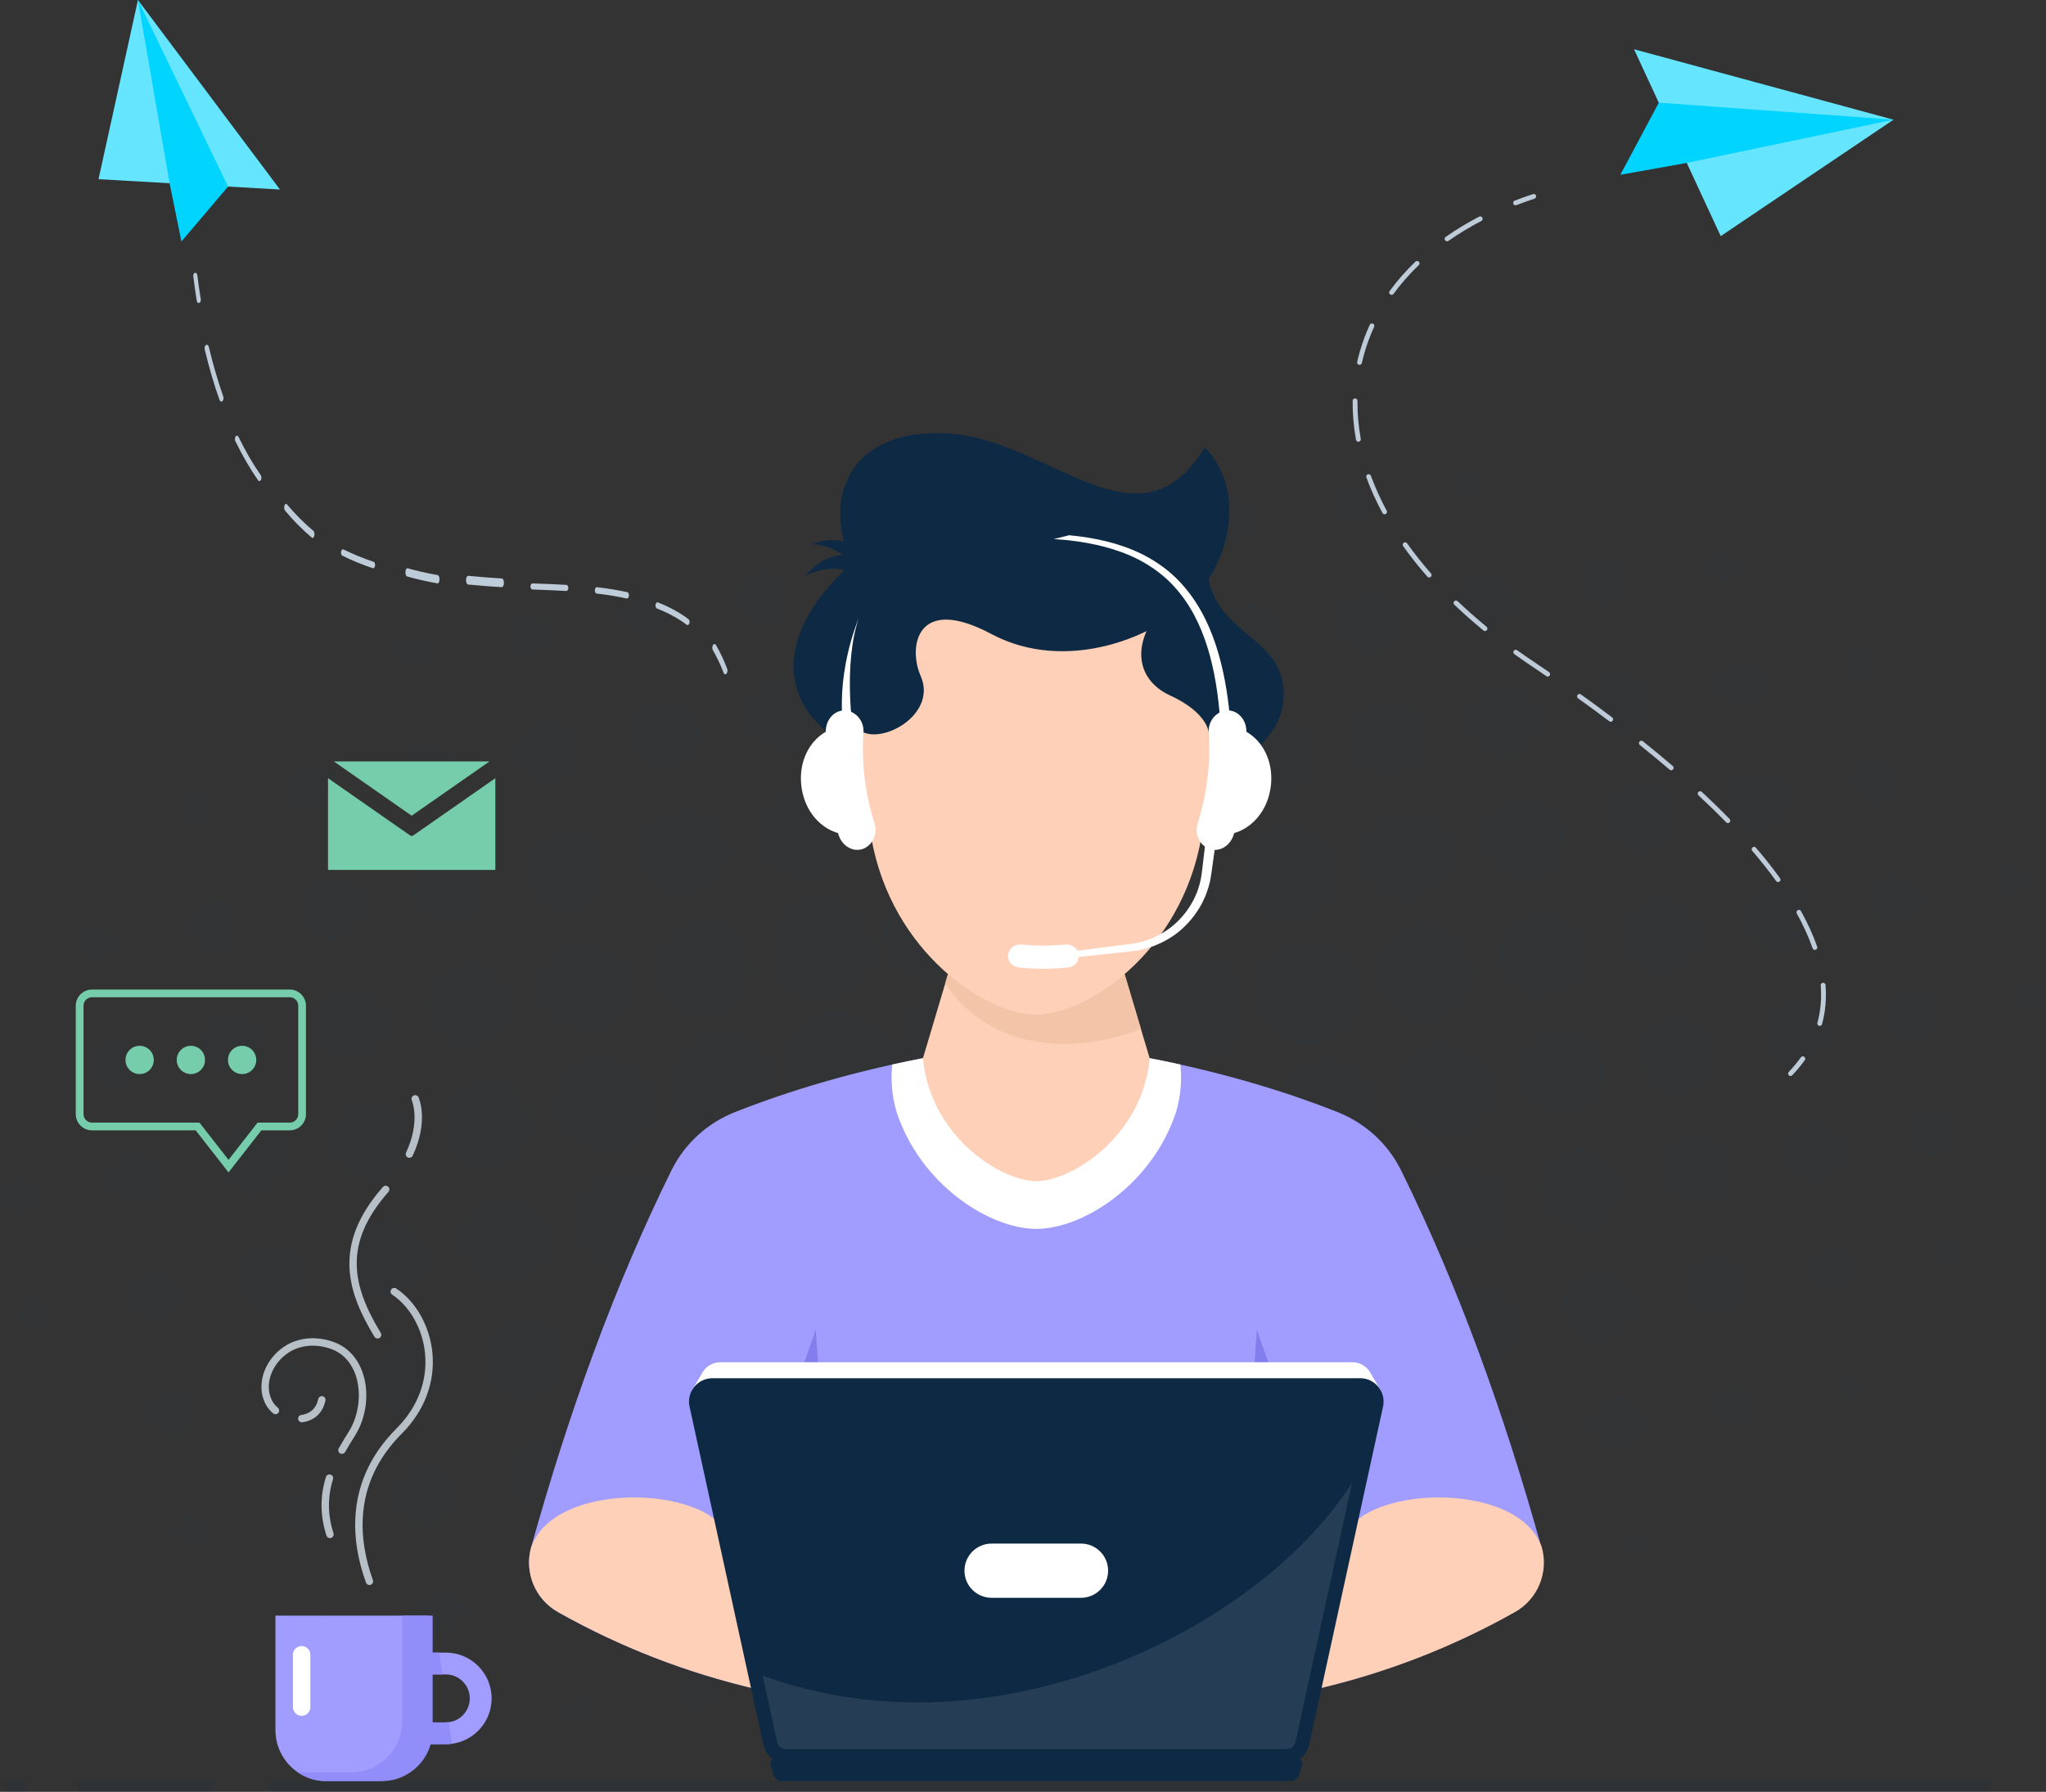 <svg width="540" height="473" viewBox="0 0 540 473" fill="none" xmlns="http://www.w3.org/2000/svg">
  <rect x="0" y="0" width="540" height="473" fill="#333333" stroke="none"/>
  <g clip-path="url(#clip0_174_889)">
  <path opacity="0.3" d="M256.705 291.961C261.663 292.183 265.869 293.944 269.062 297.794C271.498 300.735 272.64 304.158 272.597 307.96C272.51 315.439 266.751 321.911 259.281 322.962C251.747 324.018 244.548 319.425 242.312 312.027C241.078 307.944 241.533 303.957 243.579 300.199C245.582 296.522 248.678 294.101 252.689 292.622C246.762 292.281 242.025 289.93 238.881 284.861C236.905 281.677 236.234 278.178 236.775 274.479C237.857 267.086 244.196 261.438 251.427 261.134C257.847 260.864 265.663 264.546 267.622 273.932C268.808 279.602 266.702 288.176 256.705 291.961ZM296.846 279.305C299.071 275.205 299.401 270.915 297.858 266.496C295.347 259.326 287.563 254.971 280.131 256.585C272.223 258.302 267.065 265.315 267.774 273.374C268.494 281.574 275.049 287.082 284.51 287.531C280.413 288.815 277.106 291.117 274.93 294.848C272.748 298.59 272.131 302.614 273.354 306.779C275.59 314.378 282.567 318.916 290.296 317.925C297.685 316.977 303.428 310.516 303.536 302.901C303.59 299.181 302.459 295.796 300.045 292.904C296.619 288.804 292.137 287.06 286.794 287.13C291.195 285.777 294.659 283.323 296.846 279.299V279.305ZM219.043 266.886C210.896 268.159 205.305 275.871 206.61 284.033C207.909 292.194 215.616 297.773 223.757 296.451C231.887 295.13 237.479 287.336 236.115 279.234C234.751 271.148 227.113 265.624 219.043 266.886ZM224.158 297.859C216.017 299.067 210.393 306.627 211.595 314.746C212.78 322.761 220.385 328.41 228.385 327.213C236.569 325.989 242.15 318.472 240.905 310.343C239.665 302.235 232.19 296.668 224.152 297.859H224.158ZM312.007 252.263C303.839 253.541 298.367 261.097 299.693 269.258C301.003 277.317 308.543 282.744 316.63 281.438C324.689 280.139 330.178 272.584 328.906 264.536C327.639 256.498 320.067 250.996 312.002 252.258L312.007 252.263ZM316.911 283.182C308.889 284.439 303.368 292.064 304.673 300.085C305.961 308.025 313.512 313.5 321.469 312.265C329.496 311.02 334.979 303.427 333.669 295.357C332.37 287.358 324.9 281.926 316.911 283.177V283.182ZM249.544 259.759C257.187 258.519 262.486 251.234 261.306 243.587C260.109 235.837 252.829 230.486 245.089 231.683C237.343 232.88 232.05 240.175 233.284 247.952C234.518 255.724 241.809 261.021 249.544 259.764V259.759ZM280.575 254.749C288.294 253.482 293.577 246.1 292.267 238.415C290.968 230.757 283.688 225.558 276.034 226.82C268.261 228.098 263.086 235.344 264.38 243.132C265.658 250.806 272.911 256.011 280.575 254.755V254.749ZM188.109 272.8C180.46 274.024 175.302 281.146 176.509 288.804C177.716 296.467 184.818 301.65 192.466 300.448C200.125 299.246 205.359 292.14 204.195 284.52C203.015 276.808 195.816 271.56 188.109 272.795V272.8ZM193.018 303.762C185.364 304.997 180.266 312.119 181.532 319.804C182.783 327.359 189.895 332.45 197.473 331.215C205.04 329.981 210.193 322.902 209.024 315.336C207.854 307.732 200.655 302.528 193.013 303.762H193.018ZM260.05 324.944C252.412 326.103 247.243 333.057 248.347 340.688C249.441 348.264 256.515 353.496 264.109 352.353C271.736 351.205 276.954 344.186 275.806 336.615C274.648 328.995 267.628 323.79 260.05 324.938V324.944ZM343.114 248.201C335.683 249.263 330.356 256.347 331.396 263.788C332.467 271.457 339.526 276.781 347.158 275.681C354.687 274.593 359.937 267.514 358.833 259.927C357.734 252.355 350.714 247.124 343.114 248.207V248.201ZM290.968 320.032C283.363 321.234 278.242 328.258 279.438 335.851C280.629 343.45 287.655 348.568 295.255 347.371C302.843 346.179 307.996 339.117 306.805 331.557C305.609 323.985 298.535 318.835 290.968 320.032ZM218.572 264.281C226.074 263.1 231.194 256.054 230.02 248.537C228.84 240.982 221.911 235.886 214.35 237.012C206.794 238.139 201.565 245.299 202.783 252.848C203.984 260.317 211.091 265.462 218.572 264.286V264.281ZM347.899 279.18C340.419 280.366 335.244 287.472 336.424 294.951C337.599 302.43 344.711 307.586 352.197 306.4C359.726 305.209 364.82 298.184 363.629 290.651C362.433 283.117 355.407 277.994 347.899 279.18ZM311.401 249.339C318.952 248.174 324.061 241.188 322.86 233.66C321.669 226.208 314.714 221.138 307.26 222.297C299.769 223.462 294.659 230.367 295.78 237.814C296.916 245.374 303.866 250.503 311.406 249.339H311.401ZM229.273 330.192C221.825 331.302 216.715 338.137 217.825 345.524C218.94 352.976 225.749 358.045 233.17 356.946C240.613 355.847 245.668 349.088 244.634 341.614C243.617 334.254 236.672 329.087 229.273 330.186V330.192ZM322.005 315.466C314.67 316.647 309.712 323.492 310.87 330.842C312.034 338.202 318.843 343.184 326.183 342.042C333.523 340.899 338.562 334.064 337.458 326.742C336.343 319.366 329.377 314.28 322.005 315.466ZM187.513 268.543C194.647 267.346 199.448 260.652 198.296 253.503C197.143 246.349 190.485 241.507 183.335 242.629C176.233 243.744 171.313 250.481 172.412 257.592C173.516 264.758 180.385 269.74 187.513 268.543ZM157.667 278.714C150.506 279.77 145.591 286.302 146.62 293.391C147.654 300.508 154.257 305.425 161.348 304.353C168.509 303.27 173.343 296.749 172.271 289.616C171.205 282.554 164.682 277.68 157.667 278.714ZM342.162 243.695C349.285 242.58 354.124 235.967 353.003 228.878C351.888 221.853 345.307 217.022 338.297 218.084C331.141 219.173 326.308 225.704 327.385 232.831C328.462 239.964 335.049 244.806 342.162 243.69V243.695ZM162.506 309.666C155.405 310.711 150.506 317.345 151.616 324.419C152.715 331.41 159.313 336.214 166.344 335.142C173.375 334.07 178.192 327.511 177.11 320.487C176.022 313.403 169.575 308.62 162.506 309.666ZM198.193 335.819C191.129 336.929 186.366 343.461 187.481 350.517C188.596 357.58 195.124 362.335 202.182 361.23C209.213 360.125 214.03 353.539 212.937 346.515C211.844 339.507 205.235 334.709 198.193 335.813V335.819ZM374.195 244.334C367.347 245.38 362.519 251.868 363.477 258.735C364.457 265.76 371.001 270.672 378.032 269.664C384.955 268.673 389.8 262.136 388.787 255.161C387.759 248.093 381.242 243.257 374.195 244.334ZM352.987 311.236C346.037 312.347 341.274 318.9 342.373 325.837C343.472 332.775 350.026 337.525 356.982 336.42C363.964 335.31 368.663 328.827 367.553 321.841C366.443 314.854 359.953 310.132 352.987 311.242V311.236ZM379.044 275.275C372.116 276.391 367.347 283.014 368.495 289.93C369.637 296.798 376.143 301.504 383.017 300.432C390.005 299.343 394.731 292.855 393.626 285.869C392.522 278.888 386.011 274.154 379.044 275.275ZM244.201 227.074C250.962 226.045 255.644 219.611 254.545 212.874C253.457 206.196 247.086 201.587 240.412 202.649C233.717 203.71 229.121 210.036 230.171 216.752C231.227 223.484 237.495 228.098 244.201 227.074ZM275.314 222.097C282.004 221.036 286.6 214.694 285.544 207.983C284.489 201.284 278.139 196.664 271.449 197.726C264.764 198.787 260.164 205.14 261.23 211.845C262.296 218.555 268.624 223.159 275.314 222.097ZM156.487 272.556C163.134 271.479 167.621 265.229 166.544 258.556C165.467 251.895 159.215 247.384 152.563 248.467C145.949 249.545 141.38 255.881 142.468 262.483C143.556 269.107 149.851 273.629 156.493 272.556H156.487ZM213.386 231.683C220.012 230.627 224.445 224.485 223.373 217.851C222.301 211.233 216.141 206.803 209.516 207.891C203.021 208.958 198.555 215.132 199.562 221.642C200.585 228.222 206.794 232.734 213.386 231.683ZM373.085 237.852C379.694 236.812 384.149 230.638 383.066 224.009C381.994 217.456 375.916 213.053 369.35 214.082C362.752 215.116 358.238 221.35 359.32 227.919C360.392 234.418 366.573 238.875 373.085 237.852ZM167.399 341.576C160.882 342.632 156.449 348.79 157.489 355.338C158.528 361.885 164.65 366.348 171.172 365.324C177.689 364.301 182.187 358.181 181.224 351.644C180.26 345.096 173.954 340.509 167.394 341.576H167.399ZM306.167 216.849C312.705 215.869 317.225 209.787 316.299 203.212C315.385 196.735 309.176 192.12 302.659 193.079C296.131 194.038 291.574 200.195 292.564 206.721C293.56 213.296 299.644 217.829 306.167 216.849ZM265.181 357.818C258.659 358.825 254.161 364.994 255.184 371.531C256.207 378.089 262.329 382.579 268.862 381.561C275.384 380.543 279.888 374.39 278.897 367.854C277.912 361.36 271.693 356.811 265.187 357.818H265.181ZM296.283 352.89C289.777 353.843 285.225 360.033 286.237 366.554C287.249 373.096 293.387 377.602 299.91 376.584C306.427 375.566 310.903 369.386 309.858 362.849C308.824 356.388 302.762 351.936 296.288 352.89H296.283ZM384.381 307.191C377.924 308.106 373.415 314.02 374.303 320.416C375.223 327.067 381.172 331.562 387.764 330.593C394.243 329.639 398.72 323.595 397.756 317.113C396.804 310.727 390.817 306.286 384.381 307.196V307.191ZM126.647 284.812C120.216 285.798 115.734 291.967 116.785 298.395C117.829 304.781 123.875 309.178 130.252 308.193C136.714 307.191 141.137 301.098 140.092 294.626C139.064 288.23 133.039 283.838 126.647 284.818V284.812ZM234.318 363.039C227.968 364.052 223.6 369.993 224.547 376.34C225.506 382.769 231.514 387.194 237.928 386.197C244.407 385.19 248.743 379.27 247.736 372.809C246.729 366.353 240.764 362.01 234.318 363.039ZM131.626 315.769C125.153 316.766 120.795 322.696 121.797 329.152C122.798 335.618 128.741 339.957 135.199 338.938C141.635 337.92 146.003 331.903 144.963 325.491C143.935 319.154 137.959 314.8 131.626 315.775V315.769ZM327.342 348.232C320.895 349.223 316.543 355.224 317.588 361.669C318.622 368.043 324.559 372.343 330.93 371.325C337.274 370.312 341.637 364.333 340.657 357.991C339.683 351.671 333.658 347.257 327.342 348.227V348.232ZM405.356 240.619C398.947 241.589 394.584 247.476 395.57 253.839C396.544 260.143 402.406 264.465 408.701 263.517C415.131 262.553 419.451 256.715 418.471 250.308C417.508 243.993 411.651 239.666 405.35 240.619H405.356ZM410.103 271.533C403.824 272.556 399.526 278.514 400.538 284.78C401.551 291.035 407.548 295.368 413.789 294.35C420.079 293.326 424.328 287.412 423.31 281.097C422.292 274.782 416.393 270.504 410.103 271.533ZM182.387 236.113C188.607 235.041 192.85 229.165 191.887 222.953C190.913 216.676 184.958 212.354 178.663 213.361C172.336 214.374 168.103 220.256 169.137 226.598C170.165 232.912 176.13 237.196 182.393 236.119L182.387 236.113ZM337.057 211.292C343.331 210.296 347.526 204.534 346.546 198.262C345.566 192.007 339.764 187.788 333.507 188.784C327.26 189.775 323.022 195.592 324.002 201.826C324.987 208.065 330.806 212.284 337.057 211.292ZM203.394 368.482C197.283 369.446 193.137 375.176 194.111 381.306C195.086 387.437 200.802 391.607 206.902 390.643C212.964 389.685 217.181 383.874 216.223 377.802C215.259 371.715 209.484 367.523 203.394 368.482ZM125.266 276.45C131.291 275.486 135.421 269.794 134.479 263.756C133.532 257.701 127.886 253.547 121.845 254.457C115.778 255.367 111.534 261.21 112.541 267.265C113.542 273.288 119.258 277.414 125.272 276.456L125.266 276.45ZM358.27 343.916C352.17 344.863 348.045 350.48 348.987 356.556C349.929 362.649 355.542 366.76 361.637 365.823C367.732 364.88 371.862 359.275 370.947 353.182C370.038 347.133 364.354 342.973 358.276 343.916H358.27ZM136.584 347.566C130.62 348.519 126.56 354.173 127.534 360.163C128.503 366.142 134.165 370.199 140.135 369.197C146.008 368.211 150.051 362.606 149.148 356.702C148.238 350.767 142.533 346.613 136.59 347.56L136.584 347.566ZM403.754 231.802C409.778 230.86 413.859 225.26 412.874 219.275C411.9 213.345 406.363 209.337 400.419 210.263C394.46 211.195 390.395 216.692 391.283 222.617C392.187 228.656 397.729 232.739 403.748 231.797L403.754 231.802ZM415.142 303.383C409.275 304.347 405.291 309.893 406.276 315.726C407.267 321.602 412.761 325.518 418.644 324.548C424.533 323.574 428.458 318.104 427.489 312.211C426.525 306.335 421.042 302.414 415.137 303.383H415.142ZM151.378 240.235C157.272 239.26 161.191 233.795 160.227 227.897C159.264 222.021 153.781 218.1 147.876 219.07C142.008 220.034 138.024 225.574 139.009 231.412C140 237.288 145.494 241.204 151.378 240.235ZM367.91 205.59C373.729 204.701 377.697 199.248 376.766 193.42C375.845 187.669 370.46 183.72 364.722 184.598C358.941 185.475 354.903 191.016 355.834 196.783C356.76 202.503 362.194 206.467 367.91 205.59ZM95.81 291.084C90.051 291.978 86.105 297.41 87.036 303.145C87.962 308.821 93.32 312.699 99.009 311.81C104.741 310.917 108.622 305.663 107.767 299.944C106.901 294.133 101.58 290.19 95.81 291.089V291.084ZM172.644 374.206C166.939 375.111 163.053 380.445 163.951 386.127C164.845 391.797 170.219 395.68 175.914 394.77C181.635 393.86 185.478 388.569 184.569 382.85C183.659 377.125 178.377 373.296 172.65 374.206H172.644ZM100.638 322.046C94.944 322.978 91.068 328.356 92.01 334.015C92.952 339.691 98.332 343.536 104.021 342.594C109.737 341.646 113.542 336.35 112.611 330.625C111.68 324.917 106.37 321.109 100.644 322.046H100.638ZM389.377 339.756C383.77 340.634 379.889 345.968 380.793 351.568C381.686 357.103 386.936 360.943 392.468 360.103C398.135 359.248 401.984 354.032 401.112 348.384C400.241 342.719 395.007 338.873 389.377 339.756ZM436.512 237.012C430.904 237.879 427.094 243.013 427.922 248.586C428.766 254.278 433.935 258.107 439.603 257.246C445.237 256.385 449.113 251.088 448.209 245.488C447.31 239.942 442.082 236.157 436.517 237.012H436.512ZM441.437 267.883C435.916 268.706 432.041 273.981 432.891 279.521C433.74 285.078 438.953 288.929 444.506 288.1C450.044 287.271 453.881 282.045 453.037 276.467C452.198 270.894 447.007 267.054 441.437 267.883ZM238.951 193.87C244.494 193.036 248.288 187.788 247.389 182.215C246.496 176.691 241.403 172.975 235.876 173.82C230.328 174.665 226.491 179.929 227.389 185.464C228.277 190.918 233.473 194.698 238.951 193.87ZM269.972 188.871C275.503 188.026 279.265 182.886 278.41 177.357C277.549 171.795 272.467 168.063 266.913 168.914C261.387 169.758 257.598 174.909 258.431 180.422C259.265 185.914 264.456 189.71 269.972 188.871ZM208.103 198.544C213.473 197.693 217.154 192.635 216.32 187.257C215.481 181.863 210.474 178.153 205.094 178.949C199.692 179.745 195.887 184.955 196.775 190.349C197.657 195.706 202.75 199.388 208.098 198.544H208.103ZM301.079 183.666C306.389 182.778 309.994 177.768 309.16 172.428C308.316 167.018 303.233 163.324 297.869 164.223C292.564 165.112 288.927 170.154 289.755 175.461C290.594 180.828 295.747 184.56 301.079 183.666ZM93.948 280.106C99.399 279.261 103.025 274.284 102.148 268.847C101.282 263.49 96.335 259.883 90.987 260.712C85.569 261.551 81.894 266.594 82.76 271.988C83.615 277.306 88.611 280.935 93.948 280.106ZM120.076 244.205C125.44 243.37 129.039 238.426 128.178 233.07C127.323 227.713 122.371 224.144 117.006 225.022C111.745 225.883 108.157 230.789 108.936 236.059C109.715 241.361 114.739 245.033 120.076 244.205ZM270.469 390.936C265.187 391.737 261.49 396.828 262.356 402.114C263.216 407.357 268.18 410.969 273.414 410.167C278.724 409.355 282.372 404.324 281.512 399C280.662 393.752 275.72 390.14 270.469 390.936ZM301.425 386.002C296.202 386.847 292.586 391.813 293.371 397.072C294.161 402.369 299.228 406.062 304.521 405.212C309.761 404.367 313.371 399.401 312.559 394.158C311.736 388.818 306.724 385.152 301.425 386.007V386.002ZM105.672 353.832C100.405 354.704 96.882 359.638 97.753 364.913C98.625 370.204 103.502 373.719 108.801 372.869C114.084 372.024 117.661 367.128 116.839 361.864C116.005 356.529 111.025 352.944 105.672 353.832ZM434.666 225.585C439.846 224.718 443.418 219.795 442.623 214.618C441.816 209.364 436.815 205.741 431.559 206.608C426.336 207.469 422.828 212.316 423.64 217.553C424.463 222.85 429.421 226.462 434.666 225.585ZM398.731 199.605C403.9 198.749 407.461 193.761 406.595 188.606C405.724 183.428 400.755 179.875 395.597 180.731C390.417 181.592 386.909 186.526 387.764 191.736C388.614 196.93 393.545 200.466 398.736 199.605H398.731ZM239.736 396.103C234.469 396.882 230.929 401.665 231.736 406.907C232.531 412.09 237.273 415.6 242.431 414.831C247.693 414.045 251.265 409.241 250.458 404.031C249.668 398.892 244.862 395.339 239.736 396.103ZM446.46 299.679C441.345 300.47 437.784 305.311 438.552 310.429C439.326 315.596 444.312 319.225 449.448 318.364C454.585 317.502 458.033 312.688 457.21 307.532C456.388 302.371 451.613 298.883 446.46 299.679ZM141.916 380.072C136.741 380.781 133.088 385.71 133.894 390.893C134.69 395.989 139.54 399.547 144.66 398.794C149.775 398.041 153.332 393.21 152.563 388.065C151.789 382.877 147.107 379.368 141.916 380.077V380.072ZM332.462 381.355C327.358 382.195 323.839 387.096 324.689 392.192C325.539 397.299 330.405 400.782 335.531 399.942C340.673 399.103 344.11 394.294 343.266 389.127C342.422 383.976 337.61 380.516 332.467 381.361L332.462 381.355ZM177.083 202.93C182.171 202.075 185.619 197.303 184.818 192.223C184.006 187.084 179.145 183.607 173.976 184.473C168.801 185.34 165.413 190.144 166.306 195.343C167.177 200.412 171.979 203.792 177.083 202.93ZM331.666 178.202C336.819 177.433 340.273 172.802 339.531 167.673C338.79 162.55 334.086 159.046 328.992 159.81C323.867 160.584 320.359 165.269 321.106 170.354C321.858 175.461 326.573 178.965 331.661 178.207L331.666 178.202ZM420.441 335.846C415.413 336.615 411.959 341.278 412.696 346.298C413.453 351.438 418.13 354.926 423.218 354.141C428.306 353.355 431.803 348.573 430.98 343.52C430.173 338.543 425.426 335.088 420.436 335.846H420.441ZM65.114 297.48C60.243 298.276 56.903 302.928 57.688 307.808C58.473 312.682 63.133 316.051 67.994 315.26C72.871 314.47 76.2 309.834 75.409 304.932C74.619 300.036 69.98 296.679 65.114 297.475V297.48ZM208.688 401.518C203.822 402.255 200.423 406.902 201.17 411.781C201.922 416.672 206.528 420.062 211.405 419.326C216.282 418.589 219.654 413.98 218.913 409.068C218.171 404.172 213.576 400.782 208.683 401.518H208.688ZM70.078 328.432C65.201 329.206 61.84 333.869 62.668 338.722C63.496 343.591 68.135 346.845 73.038 346.001C77.856 345.172 81.044 340.628 80.232 335.759C79.426 330.918 74.917 327.663 70.072 328.432H70.078ZM363.499 376.936C358.66 377.683 355.309 382.216 356.024 387.058C356.744 391.927 361.447 395.355 366.303 394.548C371.136 393.747 374.406 389.197 373.632 384.339C372.858 379.46 368.37 376.183 363.499 376.93V376.936ZM467.7 233.568C463.024 234.321 459.76 238.778 460.452 243.479C461.151 248.218 465.708 251.538 470.466 250.774C475.186 250.016 478.396 245.613 477.671 240.885C476.929 236.07 472.48 232.799 467.7 233.568ZM472.62 264.541C467.938 265.299 464.788 269.594 465.476 274.295C466.168 279.055 470.542 282.283 475.3 281.547C480.063 280.81 483.278 276.429 482.531 271.701C481.784 266.962 477.373 263.777 472.626 264.546L472.62 264.541ZM146.003 207.122C150.755 206.369 153.954 201.972 153.191 197.238C152.428 192.51 148.005 189.347 143.253 190.127C138.582 190.896 135.442 195.218 136.151 199.914C136.866 204.669 141.245 207.87 146.008 207.117L146.003 207.122ZM88.92 247.952C93.488 247.205 96.644 242.861 95.956 238.274C95.263 233.644 90.803 230.394 86.181 231.152C81.607 231.9 78.462 236.249 79.166 240.836C79.886 245.51 84.275 248.71 88.914 247.952H88.92ZM362.692 172.466C367.337 171.73 370.498 167.316 369.718 162.647C368.955 158.071 364.598 154.924 360.024 155.65C355.396 156.387 352.181 160.871 352.976 165.48C353.767 170.062 358.119 173.187 362.692 172.461V172.466ZM62.846 283.599C67.436 282.906 70.63 278.525 69.867 273.975C69.114 269.48 64.784 266.361 60.291 267.081C55.766 267.807 52.676 272.074 53.385 276.613C54.094 281.173 58.31 284.282 62.846 283.599ZM429.47 193.371C433.984 192.657 437.042 188.524 436.382 184.035C435.711 179.469 431.483 176.36 426.926 177.075C422.411 177.785 419.375 181.895 420.035 186.418C420.706 191.01 424.891 194.097 429.47 193.371ZM177.808 407.205C173.321 407.985 170.344 412.188 171.086 416.694C171.827 421.183 176.038 424.238 180.504 423.523C184.948 422.808 188.044 418.54 187.356 414.094C186.658 409.566 182.301 406.425 177.808 407.21V407.205ZM110.966 386.294C106.495 386.988 103.453 391.19 104.173 395.68C104.893 400.17 109.082 403.192 113.564 402.455C118.002 401.724 121.077 397.408 120.303 392.999C119.529 388.618 115.345 385.612 110.971 386.294H110.966ZM75.182 360.206C70.749 360.878 67.647 365.162 68.383 369.597C69.109 373.979 73.277 377.006 77.661 376.335C82.121 375.652 85.174 371.428 84.443 366.954C83.729 362.568 79.572 359.54 75.187 360.206H75.182ZM394.606 372.82C390.168 373.535 387.201 377.64 387.916 382.081C388.636 386.533 392.717 389.474 397.177 388.759C401.61 388.044 404.598 383.922 403.889 379.503C403.174 375.084 399.039 372.11 394.606 372.82ZM465.227 219.108C469.714 218.468 472.745 214.428 472.074 209.976C471.413 205.584 467.408 202.562 463.056 203.174C458.612 203.802 455.527 207.902 456.166 212.321C456.793 216.66 460.891 219.725 465.227 219.108ZM451.603 332.239C447.294 332.927 444.393 336.864 445.004 341.191C445.616 345.557 449.659 348.551 454.033 347.88C458.428 347.208 461.389 343.195 460.707 338.83C460.025 334.465 455.976 331.535 451.603 332.234V332.239ZM477.79 296.278C473.389 296.944 470.466 300.968 471.191 305.36C471.901 309.682 475.868 312.536 480.193 311.848C484.485 311.161 487.419 307.147 486.759 302.869C486.098 298.596 482.066 295.633 477.79 296.283V296.278ZM114.863 211.076C119.074 210.388 121.851 206.51 121.147 202.302C120.449 198.11 116.546 195.359 112.33 196.085C108.227 196.789 105.445 200.656 106.083 204.761C106.733 208.926 110.674 211.758 114.863 211.076ZM393.356 166.493C397.383 165.87 400.17 162.014 399.515 157.963C398.871 153.971 395.158 151.231 391.153 151.783C387.136 152.341 384.273 156.197 384.885 160.237C385.496 164.288 389.318 167.11 393.356 166.487V166.493ZM264.553 154.984C268.532 154.383 271.238 150.776 270.664 146.833C270.08 142.804 266.377 140.08 262.356 140.724C258.399 141.358 255.741 144.997 256.348 148.951C256.954 152.91 260.591 155.58 264.553 154.984ZM233.598 159.923C237.565 159.29 240.228 155.656 239.622 151.707C239.005 147.689 235.281 145.013 231.249 145.685C227.308 146.346 224.677 150.034 225.327 153.977C225.982 157.93 229.63 160.551 233.598 159.918V159.923ZM147.064 413.217C143.118 413.818 140.471 417.473 141.104 421.438C141.737 425.381 145.451 428.061 149.342 427.39C153.175 426.729 155.832 423.079 155.269 419.239C154.696 415.334 150.993 412.615 147.058 413.211L147.064 413.217ZM34.386 304.266C30.51 304.9 27.858 308.507 28.426 312.379C28.995 316.273 32.757 319.019 36.665 318.396C40.535 317.773 43.165 314.155 42.575 310.272C41.975 306.286 38.343 303.627 34.38 304.272L34.386 304.266ZM39.447 335.136C35.62 335.662 32.892 339.301 33.417 343.174C33.937 347.003 37.585 349.754 41.439 349.212C45.287 348.676 48.01 345.037 47.452 341.186C46.889 337.308 43.312 334.606 39.447 335.136ZM425.573 368.975C421.8 369.608 419.191 373.275 419.835 377.033C420.485 380.819 424.1 383.375 427.905 382.742C431.721 382.103 434.238 378.544 433.6 374.699C432.961 370.881 429.389 368.33 425.573 368.975ZM202.631 164.635C206.398 164.099 209.083 160.486 208.542 156.695C207.995 152.904 204.417 150.256 200.601 150.819C196.758 151.382 194.155 154.892 194.734 158.732C195.313 162.577 198.794 165.182 202.637 164.635H202.631ZM295.558 149.704C299.422 149.108 301.977 145.577 301.333 141.737C300.7 137.984 297.198 135.492 293.414 136.11C289.647 136.722 287.103 140.22 287.693 143.984C288.283 147.738 291.785 150.288 295.563 149.709L295.558 149.704ZM57.829 251.245C61.596 250.628 64.102 247.145 63.496 243.381C62.889 239.623 59.414 237.099 55.647 237.689C51.874 238.28 49.32 241.735 49.883 245.488C50.456 249.328 53.98 251.884 57.834 251.251L57.829 251.245ZM498.916 230.519C495.165 231.093 492.572 234.646 493.189 238.372C493.795 242.022 497.297 244.562 500.967 244.015C504.713 243.463 507.262 239.926 506.64 236.146C506.033 232.425 502.629 229.95 498.916 230.519ZM503.868 261.394C500.15 261.947 497.53 265.538 498.158 269.237C498.775 272.892 502.277 275.4 505.936 274.809C509.617 274.219 512.112 270.775 511.538 267.081C510.965 263.382 507.544 260.847 503.868 261.389V261.394ZM275.893 424.991C272.185 425.559 269.663 429.031 270.285 432.714C270.897 436.331 274.318 438.758 277.961 438.162C281.631 437.566 284.045 434.23 283.466 430.553C282.892 426.886 279.547 424.433 275.893 424.991ZM306.854 420.084C303.255 420.669 300.759 424.119 301.344 427.704C301.929 431.3 305.36 433.764 308.976 433.185C312.619 432.6 315.033 429.242 314.443 425.581C313.853 421.931 310.486 419.494 306.854 420.084ZM460.306 186.705C463.9 186.103 466.271 182.778 465.676 179.193C465.075 175.618 461.746 173.257 458.141 173.853C454.558 174.443 452.166 177.796 452.772 181.37C453.378 184.955 456.707 187.311 460.312 186.71L460.306 186.705ZM80.319 392.864C76.725 393.449 74.321 396.763 74.9 400.343C75.48 403.928 78.792 406.311 82.397 405.732C85.997 405.152 88.4 401.832 87.821 398.253C87.236 394.667 83.913 392.279 80.319 392.864ZM171.573 169.027C175.096 168.48 177.473 165.215 176.915 161.678C176.363 158.141 173.099 155.742 169.586 156.295C166.111 156.836 163.659 160.189 164.195 163.66C164.731 167.132 168.081 169.569 171.567 169.027H171.573ZM31.457 286.643C34.992 286.166 37.439 282.928 36.935 279.407C36.421 275.833 33.249 273.434 29.704 273.932C26.164 274.43 23.717 277.636 24.183 281.168C24.637 284.645 27.928 287.12 31.457 286.643ZM245.008 430.174C241.489 430.742 239.086 434.04 239.649 437.528C240.212 441.016 243.525 443.404 247.043 442.847C250.572 442.283 252.927 439.028 252.358 435.492C251.79 431.95 248.553 429.605 245.013 430.179L245.008 430.174ZM326.486 144.25C329.891 143.638 332.218 140.334 331.645 136.928C331.071 133.516 327.785 131.149 324.381 131.696C320.879 132.259 318.54 135.59 319.174 139.105C319.791 142.538 323.087 144.856 326.481 144.244L326.486 144.25ZM338.118 415.426C334.562 415.919 332.137 419.142 332.673 422.651C333.198 426.095 336.402 428.457 339.85 427.942C343.353 427.417 345.691 424.308 345.204 420.826C344.717 417.338 341.577 414.944 338.124 415.421L338.118 415.426ZM483.029 328.957C479.543 329.45 477.151 332.667 477.703 336.106C478.244 339.475 481.438 341.782 484.832 341.256C488.258 340.726 490.553 337.617 490.044 334.21C489.53 330.777 486.45 328.47 483.029 328.957ZM83.658 214.645C87.068 214.06 89.304 210.924 88.752 207.507C88.194 204.095 85.071 201.842 81.645 202.378C78.246 202.909 75.918 206.055 76.416 209.446C76.919 212.879 80.205 215.235 83.658 214.645ZM44.529 367.057C41.017 367.561 38.684 370.719 39.241 374.201C39.788 377.613 42.906 379.882 46.326 379.357C49.726 378.837 52.059 375.701 51.577 372.305C51.1 368.937 47.918 366.57 44.524 367.057H44.529ZM495.906 212.186C499.268 211.672 501.503 208.612 500.967 205.265C500.431 201.912 497.362 199.713 494.001 200.271C490.677 200.824 488.415 203.992 489.005 207.269C489.589 210.513 492.642 212.684 495.906 212.186ZM424.214 160.064C427.424 159.528 429.583 156.538 429.096 153.316C428.593 150.001 425.578 147.797 422.282 148.339C419.083 148.864 416.885 151.875 417.356 155.071C417.838 158.309 420.983 160.595 424.214 160.059V160.064ZM508.902 293.391C505.655 293.906 503.5 296.868 504.025 300.091C504.55 303.318 507.527 305.431 510.781 304.889C514.001 304.353 516.145 301.315 515.565 298.119C514.992 294.973 512.063 292.893 508.902 293.391ZM213.955 435.692C210.848 436.272 208.737 439.251 209.229 442.365C209.727 445.544 212.786 447.764 215.947 447.239C219.124 446.714 221.278 443.664 220.731 440.469C220.179 437.268 217.11 435.102 213.96 435.692H213.955ZM116.184 419.618C113.088 420.133 111.025 422.965 111.485 426.068C111.956 429.247 114.836 431.376 118.002 430.888C121.153 430.401 123.318 427.449 122.814 424.33C122.311 421.205 119.339 419.093 116.189 419.624L116.184 419.618ZM368.944 411.132C365.783 411.613 363.618 414.549 364.116 417.674C364.614 420.799 367.585 422.922 370.73 422.402C373.821 421.893 375.9 419.055 375.445 415.962C374.974 412.772 372.111 410.644 368.944 411.132ZM140.53 173.03C143.594 172.569 145.64 169.818 145.185 166.78C144.725 163.725 141.97 161.689 138.923 162.144C135.881 162.599 133.802 165.377 134.241 168.399C134.674 171.394 137.51 173.484 140.536 173.03H140.53ZM456.875 365.59C453.892 366.088 451.96 368.818 452.458 371.818C452.95 374.78 455.749 376.784 458.677 376.275C461.605 375.766 463.63 372.923 463.132 370.014C462.634 367.079 459.83 365.097 456.869 365.59H456.875ZM357.144 138.374C360.138 137.962 362.178 135.243 361.734 132.259C361.29 129.259 358.562 127.228 355.602 127.683C352.657 128.138 350.6 130.959 351.071 133.889C351.531 136.754 354.265 138.774 357.144 138.374ZM183.421 441.504C180.693 441.91 178.826 444.433 179.243 447.141C179.665 449.855 182.203 451.68 184.931 451.236C187.681 450.786 189.456 448.29 188.98 445.538C188.52 442.868 186.09 441.108 183.416 441.509L183.421 441.504ZM26.429 254.056C28.979 253.639 30.683 251.272 30.283 248.71C29.882 246.149 27.533 244.399 24.989 244.773C22.413 245.147 20.567 247.692 21.022 250.238C21.466 252.745 23.912 254.473 26.429 254.056ZM400.192 407.205C397.556 407.579 395.743 410.021 396.181 412.599C396.609 415.112 399.023 416.845 401.556 416.45C404.116 416.049 405.832 413.704 405.453 411.142C405.064 408.554 402.774 406.837 400.192 407.205ZM3.852 311.648C1.287 312.097 -0.364 314.443 0.069 317.02C0.496 319.577 2.856 321.272 5.411 320.866C7.944 320.46 9.709 318.066 9.336 315.542C8.957 312.953 6.472 311.193 3.852 311.653V311.648ZM8.897 342.599C6.445 342.973 4.713 345.297 5.059 347.75C5.411 350.247 7.879 352.045 10.364 351.611C12.832 351.178 14.461 348.866 14.061 346.374C13.655 343.878 11.392 342.22 8.903 342.594L8.897 342.599ZM49.59 400.007C47.339 400.414 45.769 402.591 46.094 404.865C46.429 407.2 48.665 408.857 50.992 408.499C53.314 408.142 54.938 405.889 54.548 403.549C54.164 401.215 51.885 399.59 49.585 400.007H49.59ZM52.362 217.699C54.689 217.374 56.34 215.138 55.983 212.798C55.626 210.453 53.385 208.812 51.068 209.191C48.751 209.57 47.133 211.85 47.539 214.174C47.934 216.443 50.088 218.019 52.362 217.705V217.699ZM109.337 176.788C111.659 176.442 113.304 174.183 112.931 171.854C112.557 169.531 110.278 167.89 107.973 168.291C105.65 168.691 104.075 170.961 104.492 173.3C104.898 175.559 107.069 177.129 109.337 176.788ZM490.71 179.61C493.037 179.274 494.677 177.032 494.309 174.692C493.941 172.353 491.69 170.717 489.378 171.107C487.056 171.497 485.454 173.782 485.871 176.106C486.277 178.375 488.437 179.94 490.71 179.615V179.61ZM531.625 236.4C533.833 236.048 535.403 233.914 535.084 231.694C534.754 229.43 532.486 227.795 530.239 228.206C528.031 228.612 526.537 230.757 526.911 232.988C527.284 235.22 529.395 236.752 531.625 236.395V236.4ZM387.791 132.183C390.151 131.875 391.716 129.79 391.348 127.461C390.985 125.191 388.95 123.708 386.676 124.049C384.419 124.385 382.871 126.432 383.163 128.674C383.456 130.894 385.545 132.481 387.791 132.183ZM535.322 259.125C533.038 259.456 531.511 261.476 531.831 263.734C532.15 265.998 534.185 267.531 536.453 267.206C538.727 266.881 540.269 264.85 539.961 262.597C539.652 260.355 537.574 258.8 535.327 259.125H535.322ZM454.839 153.197C456.994 152.888 458.542 150.835 458.249 148.685C457.957 146.562 455.857 144.986 453.719 145.284C451.554 145.588 450.044 147.618 450.358 149.801C450.672 152.005 452.658 153.505 454.839 153.197ZM85.694 426.372C83.577 426.697 82.159 428.695 82.532 430.829C82.89 432.892 84.8 434.263 86.863 433.943C88.968 433.618 90.446 431.56 90.067 429.486C89.699 427.477 87.713 426.058 85.694 426.366V426.372ZM514.142 326.433C512.052 326.769 510.683 328.616 510.975 330.701C511.278 332.862 513.216 334.302 515.349 333.961C517.379 333.636 518.824 331.697 518.559 329.661C518.283 327.571 516.264 326.092 514.142 326.428V326.433ZM152.558 447.732C150.522 448.04 149.196 449.849 149.51 451.88C149.824 453.9 151.659 455.265 153.656 454.956C155.627 454.653 157.039 452.741 156.747 450.775C156.449 448.804 154.549 447.428 152.558 447.732ZM488.198 362.53C486.363 362.849 485.054 364.647 485.319 366.483C485.595 368.384 487.473 369.733 489.389 369.402C491.278 369.077 492.507 367.366 492.22 365.465C491.922 363.494 490.142 362.194 488.198 362.53ZM431.094 403.457C429.259 403.766 427.943 405.559 428.198 407.4C428.463 409.301 430.336 410.66 432.257 410.335C434.146 410.016 435.386 408.31 435.104 406.409C434.818 404.432 433.037 403.127 431.094 403.457Z" fill="#0E2943" fill-opacity="0.1"/>
  <path d="M129.187 201L108.65 215.322L88.112 201H129.187Z" fill="#75CDAB"/>
  <path d="M86.577 229.63V205.423L108.249 220.539C108.371 220.621 108.514 220.668 108.656 220.668C108.799 220.668 108.942 220.627 109.064 220.539L130.736 205.423V229.63H86.584H86.577Z" fill="#75CDAB"/>
  <path d="M60.314 309.483L51.648 298.384H24.279C21.915 298.384 20 296.464 20 294.11V265.486C20 263.125 21.922 261.212 24.279 261.212H76.471C78.835 261.212 80.75 263.132 80.75 265.486V294.11C80.75 296.471 78.828 298.384 76.471 298.384H68.98L60.314 309.483ZM24.285 263.241C23.049 263.241 22.044 264.245 22.044 265.479V294.103C22.044 295.338 23.049 296.342 24.285 296.342H52.647L60.314 306.166L67.982 296.342H76.471C77.707 296.342 78.713 295.338 78.713 294.103V265.479C78.713 264.245 77.707 263.241 76.471 263.241H24.279H24.285Z" fill="#75CDAB"/>
  <path d="M33.121 279.795C33.121 281.857 34.792 283.526 36.856 283.526C38.921 283.526 40.592 281.857 40.592 279.795C40.592 277.732 38.921 276.063 36.856 276.063C34.792 276.063 33.121 277.732 33.121 279.795Z" fill="#75CDAB"/>
  <path d="M46.643 279.795C46.643 281.857 48.313 283.526 50.378 283.526C52.443 283.526 54.113 281.857 54.113 279.795C54.113 277.732 52.443 276.063 50.378 276.063C48.313 276.063 46.643 277.732 46.643 279.795Z" fill="#75CDAB"/>
  <path d="M60.165 279.795C60.165 281.857 61.836 283.526 63.9 283.526C65.965 283.526 67.636 281.857 67.636 279.795C67.636 277.732 65.965 276.063 63.9 276.063C61.836 276.063 60.165 277.732 60.165 279.795Z" fill="#75CDAB"/>
  <path d="M117.655 460.422H108.433V454.662H117.655C121.153 454.662 123.992 451.819 123.992 448.332C123.992 444.845 121.146 442.002 117.655 442.002H108.433V436.242H117.655C124.332 436.242 129.758 441.663 129.758 448.332C129.758 455.001 124.332 460.422 117.655 460.422Z" fill="#A19DFF"/>
  <path d="M118.498 454.601C118.219 454.634 117.941 454.662 117.655 454.662H108.433V460.422H117.655C118.212 460.422 118.763 460.367 119.299 460.299L118.498 454.607V454.601Z" fill="#918DF9"/>
  <path d="M108.433 441.995H116.732L115.924 436.242H108.433V441.995Z" fill="#918DF9"/>
  <path d="M99.583 470.171H86.163C78.726 470.171 72.702 464.153 72.702 456.724V426.479H113.044V456.724C113.044 464.153 107.02 470.171 99.583 470.171Z" fill="#A19DFF"/>
  <path d="M106.13 426.486V454.424C106.13 461.853 100.106 467.871 92.669 467.871H78.624C80.777 469.323 83.365 470.171 86.156 470.171H100.73C108.167 470.171 114.191 464.153 114.191 456.724V426.479H106.123L106.13 426.486Z" fill="#918DF9"/>
  <path d="M79.616 452.932C78.346 452.932 77.314 451.9 77.314 450.632V436.812C77.314 435.543 78.346 434.512 79.616 434.512C80.886 434.512 81.918 435.543 81.918 436.812V450.632C81.918 451.9 80.886 452.932 79.616 452.932Z" fill="white"/>
  <path d="M97.512 418.412C97.111 418.412 96.738 418.168 96.595 417.768C92.642 406.845 90.829 390.915 104.657 377.075C110.232 371.498 112.901 364.442 112.175 357.21C111.53 350.798 108.215 344.882 103.516 341.761C103.067 341.463 102.945 340.859 103.244 340.411C103.543 339.964 104.147 339.841 104.595 340.14C109.771 343.573 113.418 350.039 114.117 357.013C114.898 364.835 112.032 372.448 106.035 378.445C92.928 391.559 94.666 406.702 98.422 417.096C98.605 417.605 98.341 418.161 97.838 418.344C97.729 418.385 97.614 418.405 97.505 418.405L97.512 418.412Z" fill="#B7BFC7"/>
  <path d="M79.65 375.453C79.168 375.453 78.747 375.093 78.686 374.598C78.618 374.062 78.998 373.574 79.528 373.506C80.906 373.33 83.311 372.556 83.983 369.313C84.092 368.784 84.601 368.452 85.138 368.56C85.667 368.669 86 369.184 85.891 369.713C85.219 372.943 82.985 375.032 79.772 375.44C79.731 375.44 79.691 375.446 79.65 375.446V375.453Z" fill="#B7BFC7"/>
  <path d="M90.245 383.784C90.082 383.784 89.919 383.744 89.769 383.655C89.301 383.391 89.131 382.801 89.396 382.326C90.245 380.826 91.128 379.408 91.977 378.031L92.085 377.862C94.802 373.499 95.481 367.427 93.783 362.766C92.921 360.392 91.053 357.284 87.06 355.975C81.715 354.218 76.601 355.561 73.382 359.564C70.767 362.814 70.196 367.006 71.962 369.998C72.308 370.589 72.77 371.125 73.334 371.606C73.742 371.959 73.789 372.57 73.443 372.977C73.09 373.384 72.478 373.431 72.071 373.085C71.344 372.461 70.74 371.756 70.285 370.982C68.105 367.298 68.743 362.217 71.867 358.336C75.616 353.682 81.525 352.101 87.678 354.116C91.42 355.344 94.17 358.105 95.624 362.094C97.546 367.373 96.812 373.967 93.749 378.886L93.641 379.056C92.799 380.412 91.929 381.817 91.101 383.276C90.924 383.594 90.591 383.771 90.252 383.771L90.245 383.784Z" fill="#B7BFC7"/>
  <path d="M87.087 406.024C86.672 406.024 86.292 405.759 86.156 405.345C84.479 400.101 84.431 395.047 86.02 389.897C86.177 389.382 86.727 389.09 87.243 389.253C87.759 389.409 88.044 389.958 87.888 390.474C86.421 395.23 86.469 399.897 88.017 404.755C88.18 405.264 87.895 405.813 87.385 405.976C87.29 406.01 87.189 406.024 87.087 406.024Z" fill="#B7BFC7"/>
  <path d="M108.053 305.641C107.917 305.641 107.774 305.614 107.645 305.553C107.156 305.322 106.946 304.745 107.17 304.257C111.048 295.946 108.718 290.525 108.691 290.471C108.474 289.983 108.691 289.406 109.18 289.182C109.669 288.958 110.246 289.182 110.464 289.664C110.579 289.915 113.214 295.892 108.929 305.071C108.766 305.424 108.412 305.634 108.046 305.634L108.053 305.641Z" fill="#B7BFC7"/>
  <path d="M99.658 353.322C99.325 353.322 99.006 353.153 98.822 352.854C91.922 341.477 87.419 328.817 101.057 313.335C101.417 312.928 102.028 312.894 102.435 313.246C102.843 313.599 102.877 314.217 102.524 314.624C90.428 328.355 92.968 339.434 100.493 351.85C100.772 352.311 100.622 352.908 100.167 353.186C100.011 353.281 99.834 353.329 99.665 353.329L99.658 353.322Z" fill="#B7BFC7"/>
  <path d="M303.425 279.331L292.164 241.541H254.859L243.598 279.331C243.598 279.331 230.124 321.958 273.508 321.958C316.892 321.958 303.418 279.331 303.418 279.331H303.425Z" fill="#FED0B7"/>
  <path d="M249.439 259.724C267.96 286 301.13 271.624 301.13 271.624L296.81 257.132L273.509 246.704L250.207 257.132L249.433 259.724H249.439Z" fill="#F4C4A9"/>
  <path d="M205.049 447.07C184.817 442.931 165.53 435.821 147.254 425.529C141.243 422.144 138.33 415.074 140.184 408.439C150.058 372.997 162.107 339.557 177.211 308.952C180.688 301.91 186.685 296.455 193.986 293.558C204.397 289.426 221.485 283.592 243.591 279.331C239.054 299.461 264.197 315.852 273.501 315.852C282.805 315.852 307.893 299.583 303.411 279.331C325.524 283.592 342.611 289.426 353.016 293.558C360.317 296.455 366.314 301.91 369.791 308.952C384.902 339.557 396.944 372.997 406.818 408.439C408.666 415.081 405.759 422.151 399.749 425.529C381.473 435.821 362.185 442.931 341.953 447.07H205.036H205.049Z" fill="#A19DFF"/>
  <path d="M147.26 425.529C163.859 434.878 181.306 441.574 199.528 445.828C201.144 439.261 204.52 419.946 192.594 407.028C189.891 392.184 146.507 390.08 140.19 408.439C138.336 415.081 141.25 422.15 147.26 425.529Z" fill="#FED0B7"/>
  <path d="M399.857 425.529C383.258 434.878 365.811 441.574 347.589 445.828C345.973 439.261 342.598 419.946 354.523 407.028C357.226 392.184 400.611 390.08 406.927 408.439C408.781 415.081 405.867 422.15 399.857 425.529Z" fill="#FED0B7"/>
  <path d="M215.304 350.975L216.432 367.4H209.559L215.304 350.975Z" fill="#837EEE"/>
  <path d="M331.718 350.975L330.591 367.4H337.457L331.718 350.975Z" fill="#837EEE"/>
  <path d="M273.508 311.795C264.196 311.795 245.431 299.949 243.598 279.324C240.82 279.86 238.117 280.423 235.502 281C235.095 284.799 235.285 289.046 236.65 293.565C242.905 312.663 261.14 324.393 273.514 324.393C285.889 324.393 304.124 312.663 310.379 293.565C311.744 289.046 311.934 284.799 311.527 281C308.912 280.423 306.209 279.86 303.431 279.324C301.59 299.942 282.826 311.795 273.521 311.795H273.508Z" fill="white"/>
  <path d="M340.628 470.171H206.38C205.321 470.171 204.39 469.465 204.105 468.448L203.399 465.931C203.134 464.994 203.84 464.072 204.812 464.072H342.217C343.189 464.072 343.888 465.001 343.63 465.931L342.924 468.434C342.632 469.459 341.701 470.164 340.635 470.164L340.628 470.171Z" fill="#0E2943"/>
  <path d="M356.949 359.598H190.081C188.159 359.598 186.387 360.615 185.416 362.271L182.509 367.237H364.528L361.621 362.271C360.65 360.615 358.878 359.598 356.956 359.598H356.949Z" fill="white"/>
  <path d="M339.555 465.422H207.467C204.594 465.422 202.109 463.42 201.498 460.618L181.992 371.315C181.15 367.461 184.091 363.811 188.037 363.811H358.979C362.932 363.811 365.866 367.454 365.024 371.315L345.518 460.618C344.907 463.42 342.421 465.422 339.549 465.422H339.555Z" fill="#0E2943"/>
  <path d="M341.912 459.831L356.874 391.336C332.716 429.742 262.75 464.859 201.287 442.307L205.111 459.831C205.348 460.93 206.34 461.724 207.467 461.724H339.562C340.69 461.724 341.675 460.924 341.919 459.831H341.912Z" fill="white" fill-opacity="0.1"/>
  <path d="M285.298 421.777H261.718C257.758 421.777 254.553 418.575 254.553 414.62C254.553 410.664 257.758 407.462 261.718 407.462H285.298C289.257 407.462 292.463 410.664 292.463 414.62C292.463 418.575 289.257 421.777 285.298 421.777Z" fill="white"/>
  <path d="M237.628 151.627C225.166 164.823 225.845 197.951 229.974 221.215C235.38 251.657 260.448 267.858 273.508 267.858C286.568 267.858 311.642 251.664 317.041 221.215C321.171 197.951 321.843 164.83 309.387 151.627H237.628Z" fill="#FED0B7"/>
  <path d="M224.718 197.517C205.98 187.619 202.774 168.575 224.718 148.778C216.187 128.981 226.395 112.033 252.067 114.584C277.739 117.135 301.156 146.227 317.972 118.03C328.478 128.831 325.184 146.939 315.418 157.475C305.401 168.276 281.345 177.869 261.677 167.374C241.832 156.783 239.645 170.814 242.987 178.432C247.265 188.182 233.947 195.991 227.903 193.324L224.724 197.517H224.718Z" fill="#0E2943"/>
  <path d="M308.81 158.079C298.032 168.575 299.343 179.24 308.81 183.575C318.719 188.114 319.011 193.331 319.011 193.331L324.451 201.384C330.692 200.482 337.898 192.7 338.686 185.522C340.825 165.949 316.016 168.724 318.868 145.033L308.81 158.079Z" fill="#0E2943"/>
  <path d="M214.19 143.621C223.189 140.263 228.283 146.084 228.283 146.084C228.283 146.084 227.923 156.363 226.286 151.485C224.873 147.285 219.936 143.934 214.197 143.621H214.19Z" fill="#0E2943"/>
  <path d="M212.636 152.034C218.551 144.476 225.94 146.783 225.94 146.783C225.94 146.783 231.007 155.738 227.061 152.434C223.658 149.592 217.695 149.314 212.636 152.034Z" fill="#0E2943"/>
  <path d="M226.687 163.011C219.922 180.515 222.782 193.033 222.782 193.033H225.159C225.159 193.033 222.442 175.569 226.687 163.011Z" fill="white"/>
  <path d="M318.97 224.004C316.437 222.925 315.256 219.987 316.091 217.375C318.577 209.614 319.568 201.459 319.018 193.331C318.835 190.59 320.689 188.026 323.405 187.585C326.115 187.144 328.737 189.41 328.954 192.659C329.592 202.042 328.445 211.459 325.579 220.415C324.587 223.515 321.504 225.089 318.97 224.01V224.004Z" fill="white"/>
  <path d="M319.134 219.655C318.489 219.438 317.843 219.214 317.191 218.997C320.146 210.333 321.26 201.147 320.472 192.029C321.151 191.967 321.83 191.913 322.516 191.852C329.742 190.929 336.554 198.006 335.406 207.524C334.238 217.043 325.925 222.28 319.134 219.655Z" fill="white"/>
  <path d="M227.943 224.004C230.476 222.925 231.658 219.987 230.823 217.375C228.337 209.614 227.345 201.459 227.896 193.331C228.079 190.59 226.225 188.026 223.508 187.585C220.798 187.144 218.177 189.41 217.96 192.659C217.321 202.042 218.469 211.459 221.335 220.415C222.327 223.515 225.41 225.089 227.943 224.01V224.004Z" fill="white"/>
  <path d="M227.78 219.655C228.426 219.438 229.071 219.214 229.723 218.997C226.769 210.333 225.655 201.147 226.443 192.029C225.763 191.967 225.084 191.913 224.398 191.852C217.172 190.929 210.36 198.006 211.508 207.524C212.676 217.043 220.989 222.28 227.78 219.655Z" fill="white"/>
  <path d="M318.332 220.754L317.306 229.499C317.232 230.245 317.109 230.917 317.001 231.602L316.919 232.118L316.797 232.62L316.546 233.631C316.362 234.302 316.111 234.947 315.894 235.605C315.602 236.236 315.364 236.894 315.031 237.505C313.768 239.981 312.023 242.213 309.917 244.059C307.805 245.884 305.319 247.288 302.671 248.19C302.019 248.448 301.326 248.577 300.647 248.767C299.968 248.943 299.268 249.018 298.575 249.154L294.208 249.71L285.468 250.823L267.986 253.048L268.143 254.398L285.665 252.512L294.426 251.569L298.813 251.094C299.567 250.965 300.334 250.897 301.081 250.721C301.822 250.531 302.582 250.402 303.302 250.131C306.223 249.201 308.98 247.715 311.35 245.748C313.707 243.767 315.683 241.331 317.143 238.611C317.524 237.939 317.802 237.213 318.142 236.521C318.4 235.795 318.692 235.076 318.909 234.336L319.208 233.217L319.357 232.654L319.459 232.084C319.595 231.324 319.744 230.551 319.826 229.838L321.021 221.113L318.325 220.774L318.332 220.754Z" fill="white"/>
  <path d="M268.971 255.395C273.229 255.836 277.528 255.836 281.787 255.395C283.675 255.199 284.965 253.604 284.687 251.942C284.408 250.28 282.832 249.154 281.162 249.323C277.318 249.717 273.44 249.717 269.596 249.323C267.925 249.154 266.356 250.28 266.071 251.942C265.793 253.604 267.083 255.205 268.971 255.395Z" fill="white"/>
  <path d="M282.221 141.288C288.714 141.919 295.261 143.275 301.217 146.179C304.178 147.645 306.97 149.483 309.435 151.688C311.887 153.913 314.006 156.471 315.771 159.239C319.31 164.789 321.422 171.044 322.807 177.34C324.186 183.663 324.797 190.088 325.089 196.499L322.325 196.581C322.155 190.278 321.666 183.975 320.437 177.815C319.201 171.675 317.265 165.623 313.999 160.298C312.369 157.638 310.413 155.189 308.138 153.045C305.842 150.922 303.234 149.13 300.429 147.679C294.792 144.802 288.442 143.357 282.072 142.624L278.126 142.292L282.221 141.281V141.288Z" fill="white"/>
  <path d="M499.748 31.596L431.263 13L454.15 62.33L499.748 31.596Z" fill="#66E5FF"/>
  <path d="M499.748 31.596L437.81 27.105L427.656 46.135L445.185 43.008L499.748 31.596Z" fill="#00D4FF"/>
  <path d="M399.824 54.168C399.953 54.202 400.096 54.202 400.232 54.148C401.773 53.551 403.376 52.981 404.999 52.445C405.332 52.336 405.515 51.977 405.407 51.644C405.298 51.312 404.938 51.129 404.605 51.237C402.969 51.78 401.345 52.357 399.776 52.96C399.45 53.089 399.287 53.456 399.41 53.781C399.484 53.978 399.641 54.114 399.831 54.161L399.824 54.168Z" fill="#BECBD9"/>
  <path d="M390.377 57.194C387.26 58.822 384.292 60.613 381.562 62.533C381.276 62.737 381.202 63.13 381.405 63.422C381.494 63.544 381.616 63.632 381.752 63.666C381.928 63.721 382.132 63.694 382.295 63.578C384.985 61.692 387.905 59.928 390.968 58.327C391.28 58.164 391.403 57.777 391.24 57.465C391.077 57.153 390.689 57.031 390.377 57.194Z" fill="#BECBD9"/>
  <path d="M361.819 125.595C361.697 125.262 361.33 125.093 361.004 125.215C360.671 125.337 360.501 125.703 360.624 126.029C361.771 129.157 363.198 132.311 364.875 135.419C364.957 135.575 365.099 135.683 365.262 135.731C365.418 135.772 365.588 135.758 365.738 135.677C366.05 135.507 366.165 135.127 365.996 134.815C364.345 131.769 362.946 128.661 361.819 125.595Z" fill="#BECBD9"/>
  <path d="M377.677 151.376C375.388 148.771 373.269 146.097 371.368 143.418C371.164 143.133 370.763 143.065 370.478 143.268C370.193 143.472 370.125 143.872 370.329 144.157C372.257 146.871 374.404 149.578 376.719 152.217C376.801 152.312 376.91 152.373 377.025 152.407C377.229 152.461 377.453 152.421 377.623 152.271C377.888 152.041 377.915 151.64 377.684 151.376H377.677Z" fill="#BECBD9"/>
  <path d="M362.675 86.272C362.824 85.953 362.682 85.573 362.363 85.431C362.037 85.288 361.663 85.424 361.52 85.743C360.468 88.029 359.585 90.404 358.899 92.806C358.641 93.708 358.41 94.624 358.199 95.533C358.125 95.865 358.322 96.191 358.648 96.286C358.661 96.286 358.675 96.293 358.682 96.293C359.028 96.367 359.368 96.157 359.442 95.811C359.639 94.922 359.87 94.034 360.121 93.158C360.794 90.825 361.649 88.504 362.675 86.279V86.272Z" fill="#BECBD9"/>
  <path d="M374.479 69.087C374.234 68.836 373.834 68.823 373.575 69.067C371.035 71.502 368.747 74.114 366.764 76.828C366.56 77.113 366.621 77.513 366.906 77.717C366.967 77.764 367.035 77.792 367.103 77.812C367.354 77.886 367.633 77.798 367.796 77.575C369.731 74.915 371.973 72.364 374.458 69.983C374.71 69.738 374.723 69.338 374.479 69.08V69.087Z" fill="#BECBD9"/>
  <path d="M392.347 165.447C389.671 163.249 387.104 160.976 384.72 158.703C384.469 158.459 384.061 158.472 383.817 158.723C383.572 158.974 383.586 159.381 383.837 159.626C386.241 161.926 388.829 164.212 391.532 166.43C391.6 166.485 391.681 166.525 391.763 166.553C392 166.62 392.265 166.553 392.428 166.342C392.652 166.071 392.612 165.671 392.34 165.447H392.347Z" fill="#BECBD9"/>
  <path d="M358.28 105.811C358.28 105.459 358.002 105.174 357.649 105.167C357.296 105.167 357.01 105.445 357.004 105.798C356.963 109.176 357.262 112.637 357.893 116.09C357.941 116.334 358.117 116.524 358.348 116.585C358.437 116.612 358.539 116.619 358.64 116.599C358.987 116.538 359.218 116.205 359.15 115.859C358.532 112.494 358.24 109.115 358.28 105.818V105.811Z" fill="#BECBD9"/>
  <path d="M463.434 223.766C463.203 223.495 462.802 223.467 462.537 223.698C462.272 223.929 462.238 224.329 462.469 224.594C464.778 227.287 466.897 229.974 468.772 232.579C468.86 232.701 468.982 232.782 469.111 232.816C469.295 232.871 469.492 232.837 469.662 232.721C469.947 232.518 470.015 232.118 469.804 231.833C467.909 229.2 465.77 226.486 463.434 223.766Z" fill="#BECBD9"/>
  <path d="M475.346 240.51C475.176 240.205 474.789 240.089 474.476 240.259C474.171 240.429 474.055 240.815 474.225 241.127C475.964 244.269 477.369 247.362 478.402 250.32C478.47 250.524 478.633 250.666 478.83 250.721C478.952 250.755 479.081 250.754 479.21 250.707C479.543 250.592 479.719 250.232 479.604 249.9C478.551 246.867 477.118 243.712 475.339 240.51H475.346Z" fill="#BECBD9"/>
  <path d="M481.811 260.008C481.784 259.656 481.478 259.398 481.125 259.425C480.772 259.452 480.514 259.757 480.541 260.11C480.813 263.55 480.521 266.881 479.665 270.009C479.577 270.348 479.767 270.694 480.107 270.789H480.113C480.453 270.884 480.806 270.68 480.894 270.341C481.784 267.071 482.09 263.597 481.811 260.008Z" fill="#BECBD9"/>
  <path d="M408.856 177.428C407.525 176.519 406.181 175.603 404.816 174.687C403.321 173.683 401.848 172.665 400.428 171.648C400.143 171.444 399.742 171.505 399.539 171.79C399.335 172.075 399.396 172.475 399.688 172.679C401.114 173.703 402.601 174.735 404.102 175.746C405.461 176.661 406.805 177.571 408.13 178.48C408.184 178.52 408.252 178.548 408.313 178.568C408.571 178.642 408.856 178.548 409.013 178.317C409.21 178.025 409.135 177.632 408.85 177.435L408.856 177.428Z" fill="#BECBD9"/>
  <path d="M425.509 189.382C422.833 187.361 420.056 185.318 417.251 183.31C416.966 183.107 416.565 183.168 416.361 183.453C416.157 183.738 416.219 184.138 416.504 184.341C419.302 186.343 422.066 188.385 424.735 190.393C424.803 190.441 424.871 190.475 424.946 190.495C425.19 190.563 425.469 190.481 425.632 190.264C425.842 189.986 425.788 189.586 425.509 189.376V189.382Z" fill="#BECBD9"/>
  <path d="M456.499 216.194C454.217 213.847 451.745 211.439 449.151 209.03C448.893 208.793 448.492 208.806 448.254 209.064C448.017 209.322 448.03 209.722 448.288 209.96C450.862 212.354 453.321 214.749 455.589 217.083C455.671 217.165 455.766 217.219 455.868 217.253C456.078 217.314 456.316 217.26 456.486 217.097C456.737 216.853 456.744 216.452 456.499 216.194Z" fill="#BECBD9"/>
  <path d="M441.497 202.205C438.991 200.054 436.329 197.856 433.598 195.665C433.327 195.441 432.926 195.488 432.702 195.766C432.485 196.038 432.525 196.438 432.797 196.662C435.52 198.84 438.162 201.031 440.662 203.175C440.736 203.236 440.818 203.277 440.899 203.304C441.13 203.372 441.388 203.304 441.558 203.107C441.789 202.843 441.755 202.436 441.49 202.212L441.497 202.205Z" fill="#BECBD9"/>
  <path d="M476.188 278.964C475.903 278.761 475.502 278.829 475.299 279.114C474.368 280.423 473.295 281.719 472.113 282.96C471.869 283.218 471.883 283.618 472.134 283.863C472.209 283.937 472.304 283.985 472.399 284.012C472.623 284.073 472.867 284.012 473.037 283.836C474.26 282.546 475.367 281.21 476.338 279.846C476.542 279.561 476.474 279.161 476.188 278.957V278.964Z" fill="#BECBD9"/>
  <path d="M36.405 0L73.894 50.029L26 47.301L36.405 0Z" fill="#66E5FF"/>
  <path d="M36.404 0L60.195 49.248L47.882 63.74L44.758 48.373L36.404 0Z" fill="#00D4FF"/>
  <path d="M191.909 176.503C191.068 174.272 190.079 172.186 188.967 170.284C188.747 169.905 188.385 169.905 188.165 170.284C187.945 170.662 187.945 171.283 188.165 171.662C189.215 173.466 190.153 175.446 190.955 177.561C191.028 177.765 191.141 177.901 191.265 177.959C191.418 178.037 191.593 178.007 191.74 177.843C192.005 177.551 192.078 176.94 191.909 176.494V176.503Z" fill="#BECBD9"/>
  <path d="M98.585 148.291C95.806 147.364 93.139 146.264 90.662 145.036C90.391 144.899 90.104 145.165 90.022 145.62C89.94 146.075 90.094 146.556 90.365 146.694C92.873 147.939 95.571 149.047 98.381 149.983C98.662 150.077 98.934 149.768 98.99 149.305C99.046 148.832 98.862 148.386 98.585 148.291Z" fill="#BECBD9"/>
  <path d="M82.695 140.119C80.232 138.058 77.893 135.707 75.751 133.143C75.515 132.862 75.215 133.007 75.073 133.472C74.93 133.926 75.004 134.526 75.24 134.807C77.426 137.419 79.805 139.819 82.311 141.918C82.326 141.928 82.346 141.947 82.36 141.957C82.601 142.102 82.862 141.87 82.96 141.406C83.068 140.912 82.95 140.341 82.699 140.128L82.695 140.119Z" fill="#BECBD9"/>
  <path d="M115.542 151.812C112.7 151.312 110.092 150.715 107.57 150.009C107.295 149.933 107.039 150.356 107.004 150.954C106.974 151.486 107.124 151.986 107.355 152.138C107.38 152.16 107.41 152.171 107.435 152.171C109.967 152.888 112.594 153.485 115.452 153.996C115.728 154.05 115.974 153.594 115.999 152.996C116.019 152.388 115.813 151.856 115.537 151.812H115.542Z" fill="#BECBD9"/>
  <path d="M68.811 125.428C66.685 122.367 64.719 118.96 62.956 115.331C62.769 114.95 62.433 114.888 62.199 115.198C61.97 115.509 61.932 116.068 62.119 116.458C63.92 120.176 65.934 123.654 68.108 126.786C68.166 126.874 68.236 126.927 68.305 126.963C68.502 127.061 68.726 126.963 68.87 126.697C69.061 126.324 69.04 125.756 68.816 125.437L68.811 125.428Z" fill="#BECBD9"/>
  <path d="M132.451 152.7C129.031 152.482 126.215 152.265 123.583 152.002C123.272 151.967 123.012 152.459 123.001 153.1C122.989 153.638 123.156 154.107 123.394 154.256C123.438 154.278 123.483 154.301 123.533 154.301C126.171 154.565 128.998 154.782 132.423 154.999C132.734 155.022 132.989 154.519 133 153.878C133.011 153.237 132.767 152.711 132.456 152.688L132.451 152.7Z" fill="#BECBD9"/>
  <path d="M149.462 154.384C146.69 154.232 143.902 154.12 140.571 154C140.261 153.992 140.006 154.336 140 154.784C139.995 155.152 140.161 155.472 140.394 155.576C140.444 155.6 140.493 155.608 140.543 155.608C143.875 155.728 146.657 155.848 149.423 155.999C149.734 156.015 149.989 155.672 150 155.224C150.011 154.784 149.772 154.416 149.462 154.384Z" fill="#BECBD9"/>
  <path d="M165.57 156.321C163.145 155.784 160.519 155.347 157.542 155.002C157.262 154.969 157.021 155.321 157.001 155.784C156.986 156.187 157.136 156.54 157.357 156.649C157.392 156.666 157.432 156.683 157.467 156.683C160.424 157.027 163.029 157.455 165.43 157.993C165.705 158.052 165.961 157.724 165.996 157.262C166.031 156.8 165.841 156.363 165.56 156.313L165.57 156.321Z" fill="#BECBD9"/>
  <path d="M55.118 91.591C55.004 91.12 54.671 90.884 54.373 91.056C54.076 91.238 53.927 91.764 54.036 92.236C55.152 96.925 56.458 101.397 57.919 105.534C57.993 105.751 58.119 105.896 58.257 105.96C58.4 106.033 58.566 106.005 58.703 105.887C58.984 105.642 59.081 105.089 58.927 104.645C57.495 100.59 56.218 96.191 55.118 91.591Z" fill="#BECBD9"/>
  <path d="M181.701 163.426C179.372 161.68 176.685 160.215 173.657 159.024C173.373 158.916 173.084 159.181 173.015 159.628C172.947 160.075 173.115 160.505 173.399 160.637C176.359 161.796 178.983 163.227 181.243 164.923C181.27 164.94 181.291 164.956 181.317 164.965C181.564 165.08 181.832 164.907 181.948 164.526C182.074 164.112 181.964 163.616 181.696 163.417L181.701 163.426Z" fill="#BECBD9"/>
  <path d="M52.079 72.666C52.025 72.222 51.739 71.939 51.442 72.011C51.145 72.092 50.951 72.521 51.011 72.965C51.28 75.14 51.593 77.298 51.928 79.375C51.976 79.666 52.122 79.885 52.3 79.965C52.391 80.006 52.489 80.014 52.586 79.973C52.877 79.868 53.055 79.432 52.985 78.987C52.65 76.934 52.348 74.808 52.079 72.658V72.666Z" fill="#BECBD9"/>
  <path d="M72.073 470H524.927C525.52 470 526 470.671 526 471.5C526 472.329 525.52 473 524.927 473H72.073C71.48 473 71 472.329 71 471.5C71 470.671 71.48 470 72.073 470Z" fill="#0E2943" fill-opacity="0.1"/>
  <path d="M21.073 470H55.927C56.52 470 57 470.671 57 471.5C57 472.329 56.52 473 55.927 473H21.073C20.48 473 20 472.329 20 471.5C20 470.671 20.48 470 21.073 470Z" fill="#0E2943" fill-opacity="0.1"/>
  <path d="M2.063 470H5.937C6.525 470 7 470.671 7 471.5C7 472.329 6.525 473 5.937 473H2.063C1.475 473 1 472.329 1 471.5C1 470.671 1.475 470 2.063 470Z" fill="#0E2943" fill-opacity="0.1"/>
  </g>
  <defs>
  <clipPath id="clip0_174_889">
  <rect width="540" height="473" fill="white"/>
  </clipPath>
  </defs>
  </svg>
  
